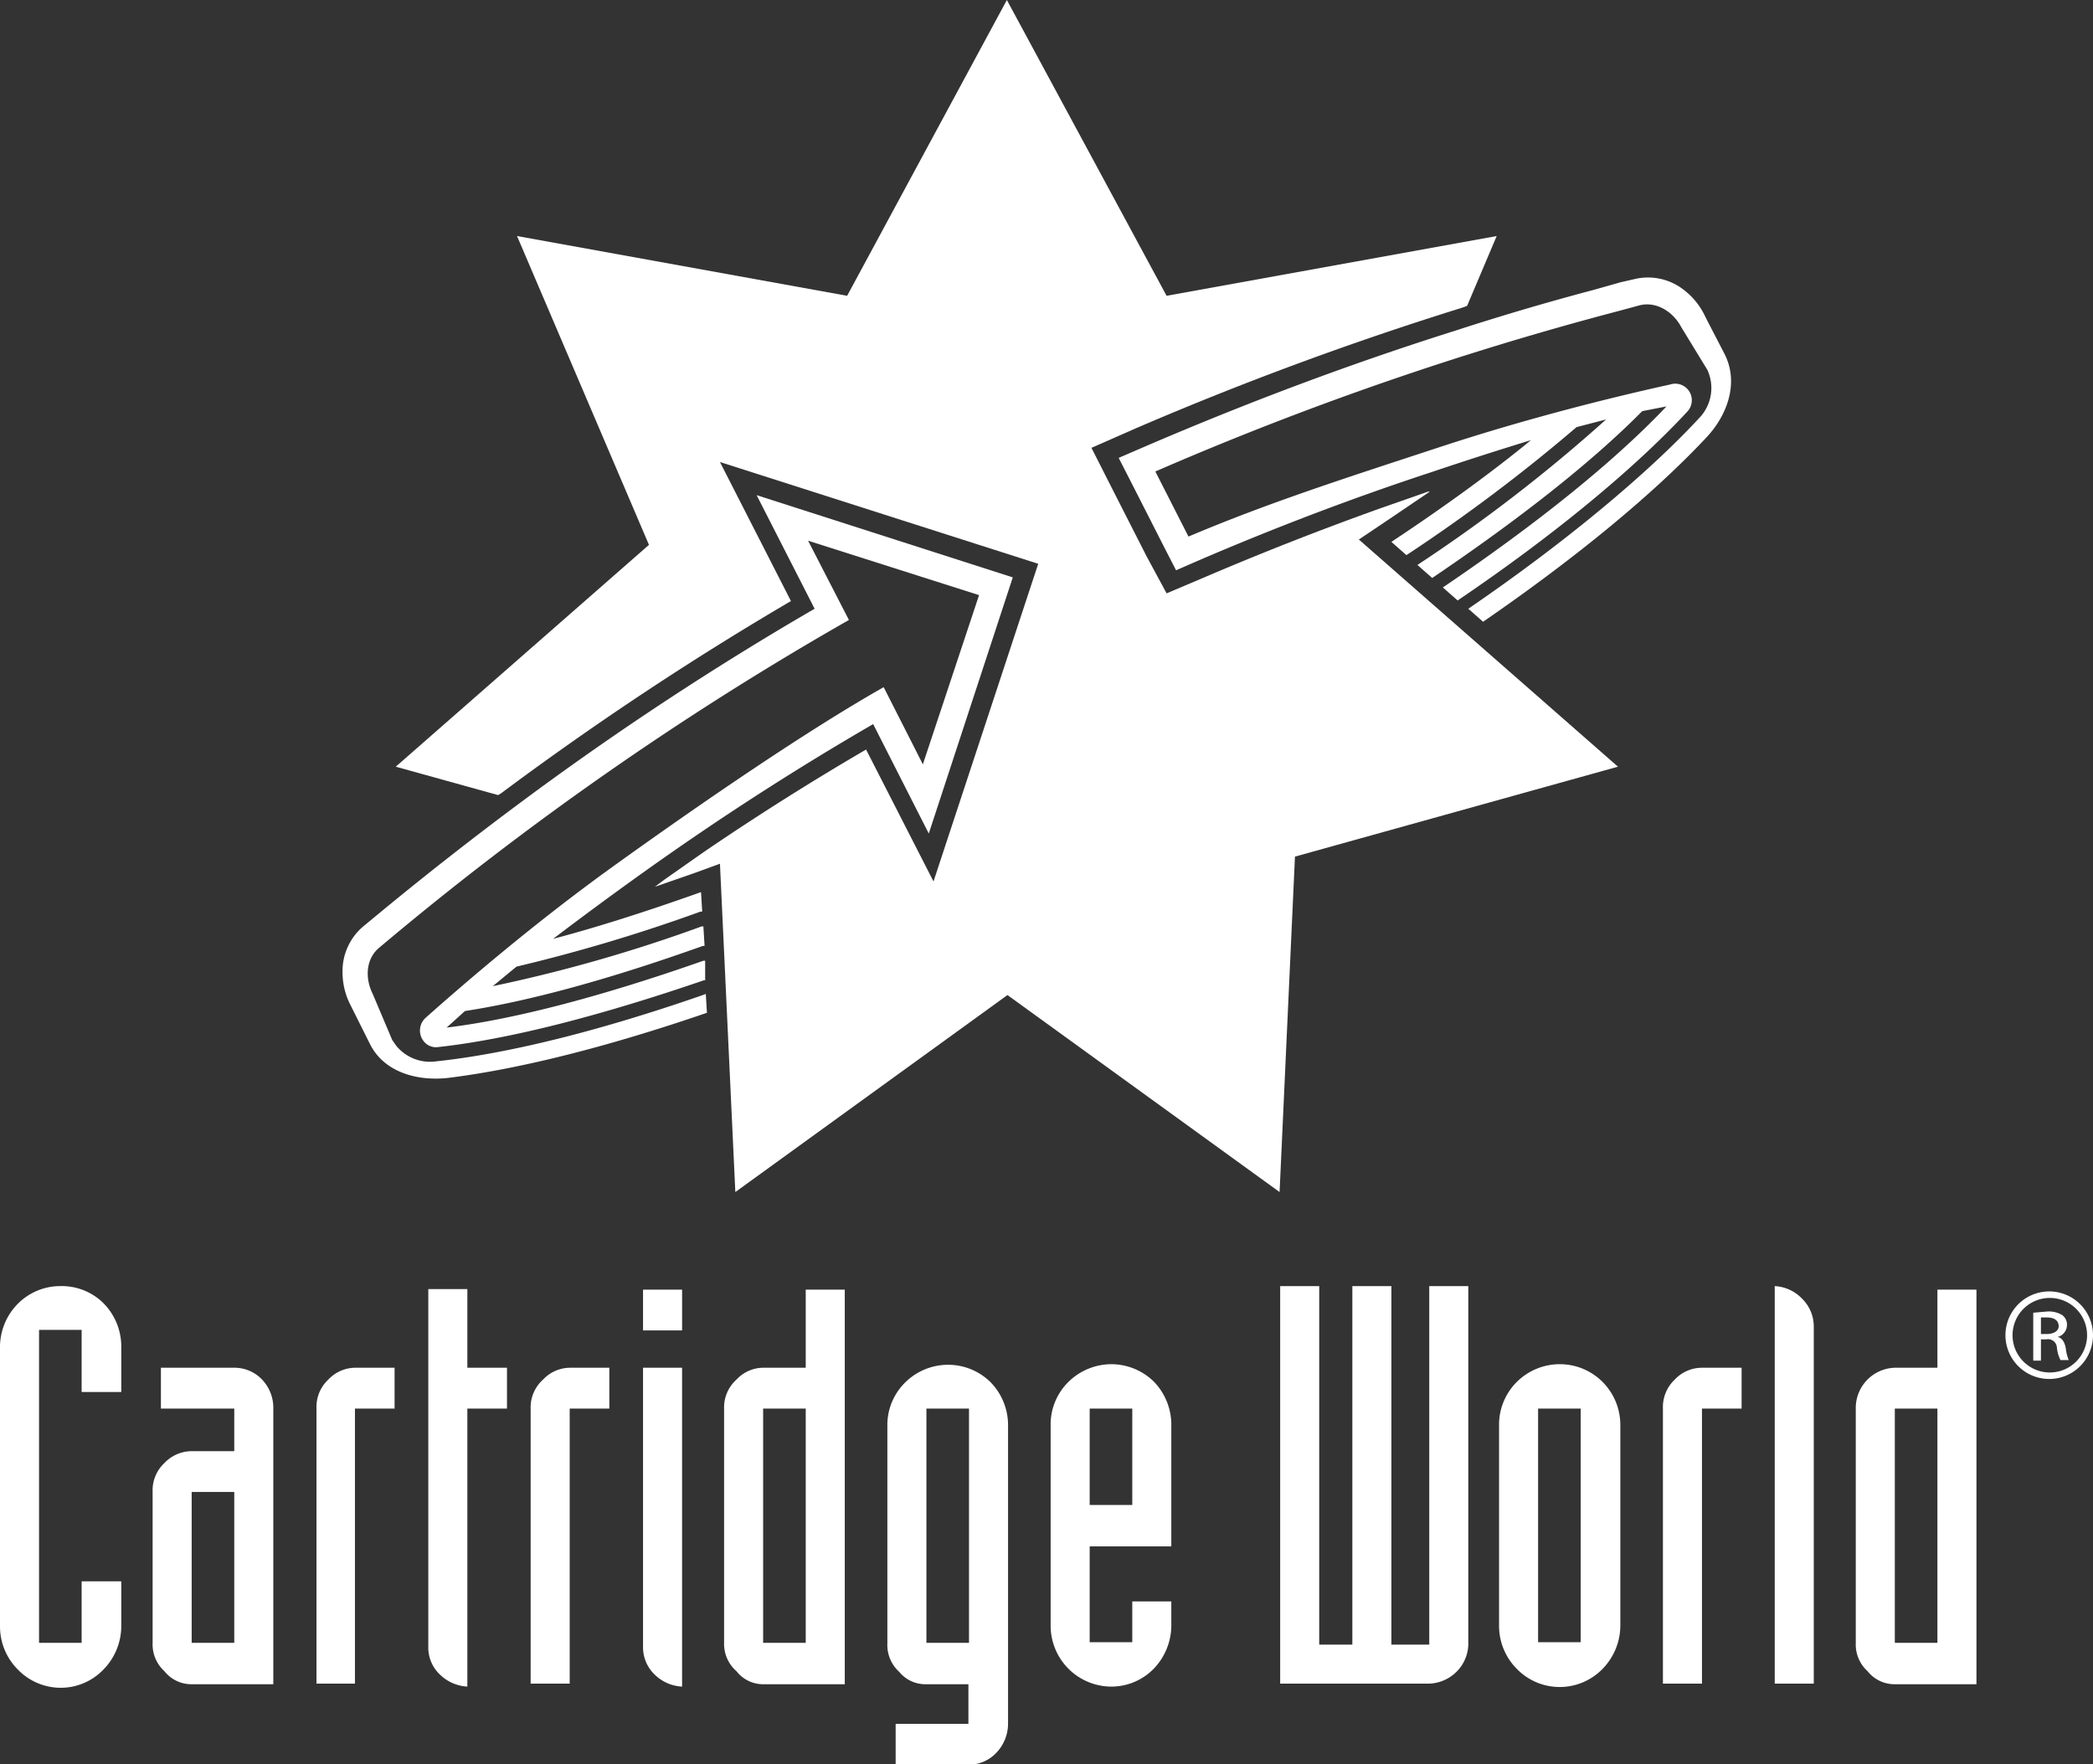 <svg xmlns="http://www.w3.org/2000/svg" width="353.8" height="298.2" viewBox="0 0 353.8 298.2">
  <rect x="0" y="0" width="353.8" height="298.2" fill="#333333" stroke="none"/>
  <title>cartridge-world-logo-inverted</title>
  <g id="Layer_2" data-name="Layer 2">
    <g id="Layer_1-2" data-name="Layer 1">
      <g>
        <path d="M39.6,231.2H27.2v6.9H39.6v7.2H32.4a6.4,6.4,0,0,0-4.6,2,6.3,6.3,0,0,0-2,4.9v25.5a6.1,6.1,0,0,0,2,4.8,5.8,5.8,0,0,0,4.6,2.2H46.2V238.1a6.9,6.9,0,0,0-1.9-4.9A6.4,6.4,0,0,0,39.6,231.2Zm0,46.5H32.4V252.2h7.2Z" fill="#fff"/>
        <rect x="108.7" y="218" width="6.6" height="6.89" fill="#fff"/>
        <path d="M55.5,233.2a6.3,6.3,0,0,0-2,4.9v46.5H60V238.1h6.7v-6.9H60A6.3,6.3,0,0,0,55.5,233.2Z" fill="#fff"/>
        <path d="M10.2,217.4a10.1,10.1,0,0,0-7.2,3,10.4,10.4,0,0,0-3,7.4v47.1a10.3,10.3,0,0,0,3,7.3,10.1,10.1,0,0,0,7.2,3.1,10,10,0,0,0,7.3-3.1,10.5,10.5,0,0,0,3-7.3v-7.6H13.8v10.4H6.6V224.8h7.2v10.5h6.7v-7.6a10.4,10.4,0,0,0-3-7.4A10,10,0,0,0,10.2,217.4Z" fill="#fff"/>
        <path d="M91.8,233.2a6.3,6.3,0,0,0-2.1,4.9v46.5h6.6V238.1H103v-6.9H96.4A6.3,6.3,0,0,0,91.8,233.2Z" fill="#fff"/>
        <path d="M263.6,230.6a10.3,10.3,0,0,0-7.2,3,10.2,10.2,0,0,0-3,7.4v33.8a10.3,10.3,0,0,0,3,7.3,10.1,10.1,0,0,0,14.5,0,10.5,10.5,0,0,0,3-7.3V241a10.3,10.3,0,0,0-3-7.4A10.2,10.2,0,0,0,263.6,230.6Zm3.6,47H260V238.1h7.2Z" fill="#fff"/>
        <path d="M283.1,233.2a6.4,6.4,0,0,0-2,4.9v46.5h6.6V238.1h6.7v-6.9h-6.7A6.3,6.3,0,0,0,283.1,233.2Z" fill="#fff"/>
        <path d="M79,217.9H72.4v60.4a6.3,6.3,0,0,0,2,4.8,7.2,7.2,0,0,0,4.6,2v-47h6.7v-6.9H79Z" fill="#fff"/>
        <path d="M327.5,231.2h-7.2a6.8,6.8,0,0,0-6.6,6.9v39.6a6.1,6.1,0,0,0,2,4.8,5.8,5.8,0,0,0,4.6,2.2h13.8V218h-6.6Zm0,46.5h-7.2V238.1h7.2Z" fill="#fff"/>
        <path d="M300,217.4v67.2h6.6V224.3a6.6,6.6,0,0,0-2-4.8A6.9,6.9,0,0,0,300,217.4Z" fill="#fff"/>
        <path d="M187.8,230.6a10.4,10.4,0,0,0-7.2,3,10.1,10.1,0,0,0-3,7.4v33.8a10.3,10.3,0,0,0,10.2,10.3,10,10,0,0,0,7.3-3.1,10.6,10.6,0,0,0,2.9-7.3v-4h-6.6v6.9h-7.2V261.4H198V241a10.5,10.5,0,0,0-2.9-7.4A10.3,10.3,0,0,0,187.8,230.6Zm3.6,23.8h-7.2V238.1h7.2Z" fill="#fff"/>
        <path d="M241.6,278h-6.4V217.4h-6.6V278H223V217.4h-6.6v67.2h25.2a6.9,6.9,0,0,0,4.6-2,6.7,6.7,0,0,0,2-4.6V217.4h-6.6Z" fill="#fff"/>
        <path d="M136.2,231.2H129a6.2,6.2,0,0,0-4.5,2,6.3,6.3,0,0,0-2.1,4.9v39.6a6.1,6.1,0,0,0,2.1,4.8,5.7,5.7,0,0,0,4.5,2.2h13.8V218h-6.6Zm0,46.5H129V238.1h7.2Z" fill="#fff"/>
        <path d="M108.7,278.3a6.4,6.4,0,0,0,2,4.8,7.1,7.1,0,0,0,4.6,2V231.2h-6.6Z" fill="#fff"/>
        <path d="M160.2,230.7a10.3,10.3,0,0,0-7.2,3,10.1,10.1,0,0,0-3,7.4v36.7a6.1,6.1,0,0,0,2,4.8,5.7,5.7,0,0,0,4.5,2.1h7.2v6.7H151.4v6.9h12.4a6.4,6.4,0,0,0,4.7-2.1,7.1,7.1,0,0,0,1.9-4.8V241.1a10.4,10.4,0,0,0-2.9-7.4A10.2,10.2,0,0,0,160.2,230.7Zm3.6,47h-7.2V238.1h7.2Z" fill="#fff"/>
        <path d="M273.5,129.6,229.7,91.2l5.8-3.9,5.9-4,.3-.2h-.3l-8,2.8q-15.1,5.4-29.6,11.6l-6.6,2.8L193.8,94l-5.6-11-3.7-7.3,7.5-3.3A560.7,560.7,0,0,1,247.2,52l.8-.3,5-11.8L197.2,50l-27-50-27,50L87.4,39.9l22.3,52.2L66.9,129.6l17.3,4.8h0l.5-.3a533.4,533.4,0,0,1,49-32.5L121.7,78.1l53.8,17.2L157.8,149l-11.4-22.3Q132.5,134.8,119,144l-6.7,4.7-1.6,1.2,6.9-2.4,4.1-1.5,2.6,55.5,46-33.3,46,33.3,2.6-56.7Z" fill="#fff"/>
        <path d="M119.2,168.1h-.1c-17.5,6.1-33.1,10-45.3,11.3a7.4,7.4,0,0,1-6.8-2.6l-.7-1-3.3-7.8c-1.3-2.6-1.2-5.9,1.1-7.8a532.3,532.3,0,0,1,79.4-55.4l-6.9-13.4,28.9,9.2h0l-9.5,28.6h0l-6.6-13h-.1c-12.7,7.2-30.3,19.2-46,30.5C90,156.3,78.3,166.4,72,172a2.9,2.9,0,0,0-.3,4.1,2.6,2.6,0,0,0,2.3.9c12-1.3,27.5-5.3,45-11.3h.2v-3.3h-.3c-16.8,5.9-31.8,9.9-43.4,11.3l3.1-2.8c11.1-1.7,24.8-5.5,40.2-11h.3l-.2-3.3h-.3a256.3,256.3,0,0,1-35.3,10.1l4-3.3a281.9,281.9,0,0,0,31.1-9.3h.3l-.2-3.3c-9,3.2-17.4,5.9-25,7.9q7.5-5.7,15.2-11.2c12.6-9,25.6-17.4,38.9-25.1l9.4,18.5,14.2-43.3L127.9,83.7l9.8,19.2a525.7,525.7,0,0,0-49.5,32.6Q75.4,145,63.1,155.2l-1.7,1.4a9.9,9.9,0,0,0-3.5,7.7,12.1,12.1,0,0,0,1.3,5.5l.5,1,2.8,5.6c2.4,4.9,8.1,6.4,13.3,5.8,12.1-1.5,27.1-5.3,43.7-11l-.2-3.3Z" fill="#fff"/>
        <path d="M193.5,75.5l-4.4,1.9,2.2,4.3,5.6,11,1.9,3.7,3.9-1.7c12.8-5.5,25.9-10.5,39.3-14.9q8.3-2.8,16.8-5.4c-6.7,5.5-14.7,11.3-23.6,17.2l2.5,2.2h.1a287.2,287.2,0,0,0,28.7-21.6l5-1.3a269.2,269.2,0,0,1-31.9,24.6h0l2.5,2.2h0c14.8-10,27-19.6,35.5-28.2l4.1-.8c-8.7,9.2-21.7,19.7-37.8,30.6h0l2.5,2.2h0c16.4-11.1,30-22.4,38.8-31.9a2.8,2.8,0,0,0-2.9-4.6c-8.2,1.8-23.2,5.4-39,10.6s-28.7,9.3-42.4,15.1l-5.6-11a542,542,0,0,1,78.2-27.1l3.7-1c2.9-.7,5.7,1.2,7,3.7l4.4,7.2a7.3,7.3,0,0,1-1.4,8.2c-8.8,9.5-22.9,21.2-39,32.2h0l2.5,2.2c15.7-10.8,28.8-21.6,37.7-31.1,3.6-3.8,5.6-9.3,3.1-14.2l-2.9-5.6-.5-1a12.1,12.1,0,0,0-3.6-4.3,9.8,9.8,0,0,0-8.3-1.7l-2.2.5L269.4,49q-11.7,3.1-23.1,6.8C228.2,61.5,210.7,68.1,193.5,75.5Z" fill="#fff"/>
        <path d="M346.5,218.3h0a7.4,7.4,0,1,0,7.3,7.4A7.4,7.4,0,0,0,346.5,218.3Zm0,13.7a6.3,6.3,0,0,1,0-12.6h0a6.3,6.3,0,0,1,0,12.6Z" fill="#fff"/>
        <path d="M347.8,226h0a2.1,2.1,0,0,0,1.6-2,2,2,0,0,0-.8-1.7,4.4,4.4,0,0,0-2.6-.6l-2.3.2V230h1.3v-3.6h.9a1.5,1.5,0,0,1,1.8,1.4,6,6,0,0,0,.6,2.1h1.4a6.9,6.9,0,0,1-.5-2C349,226.8,348.5,226.1,347.8,226Zm-1.8-.5h-1v-2.8h1c1.5,0,2,.7,2,1.5S347.1,225.5,346,225.5Z" fill="#fff"/>
      </g>
    </g>
  </g>
</svg>
